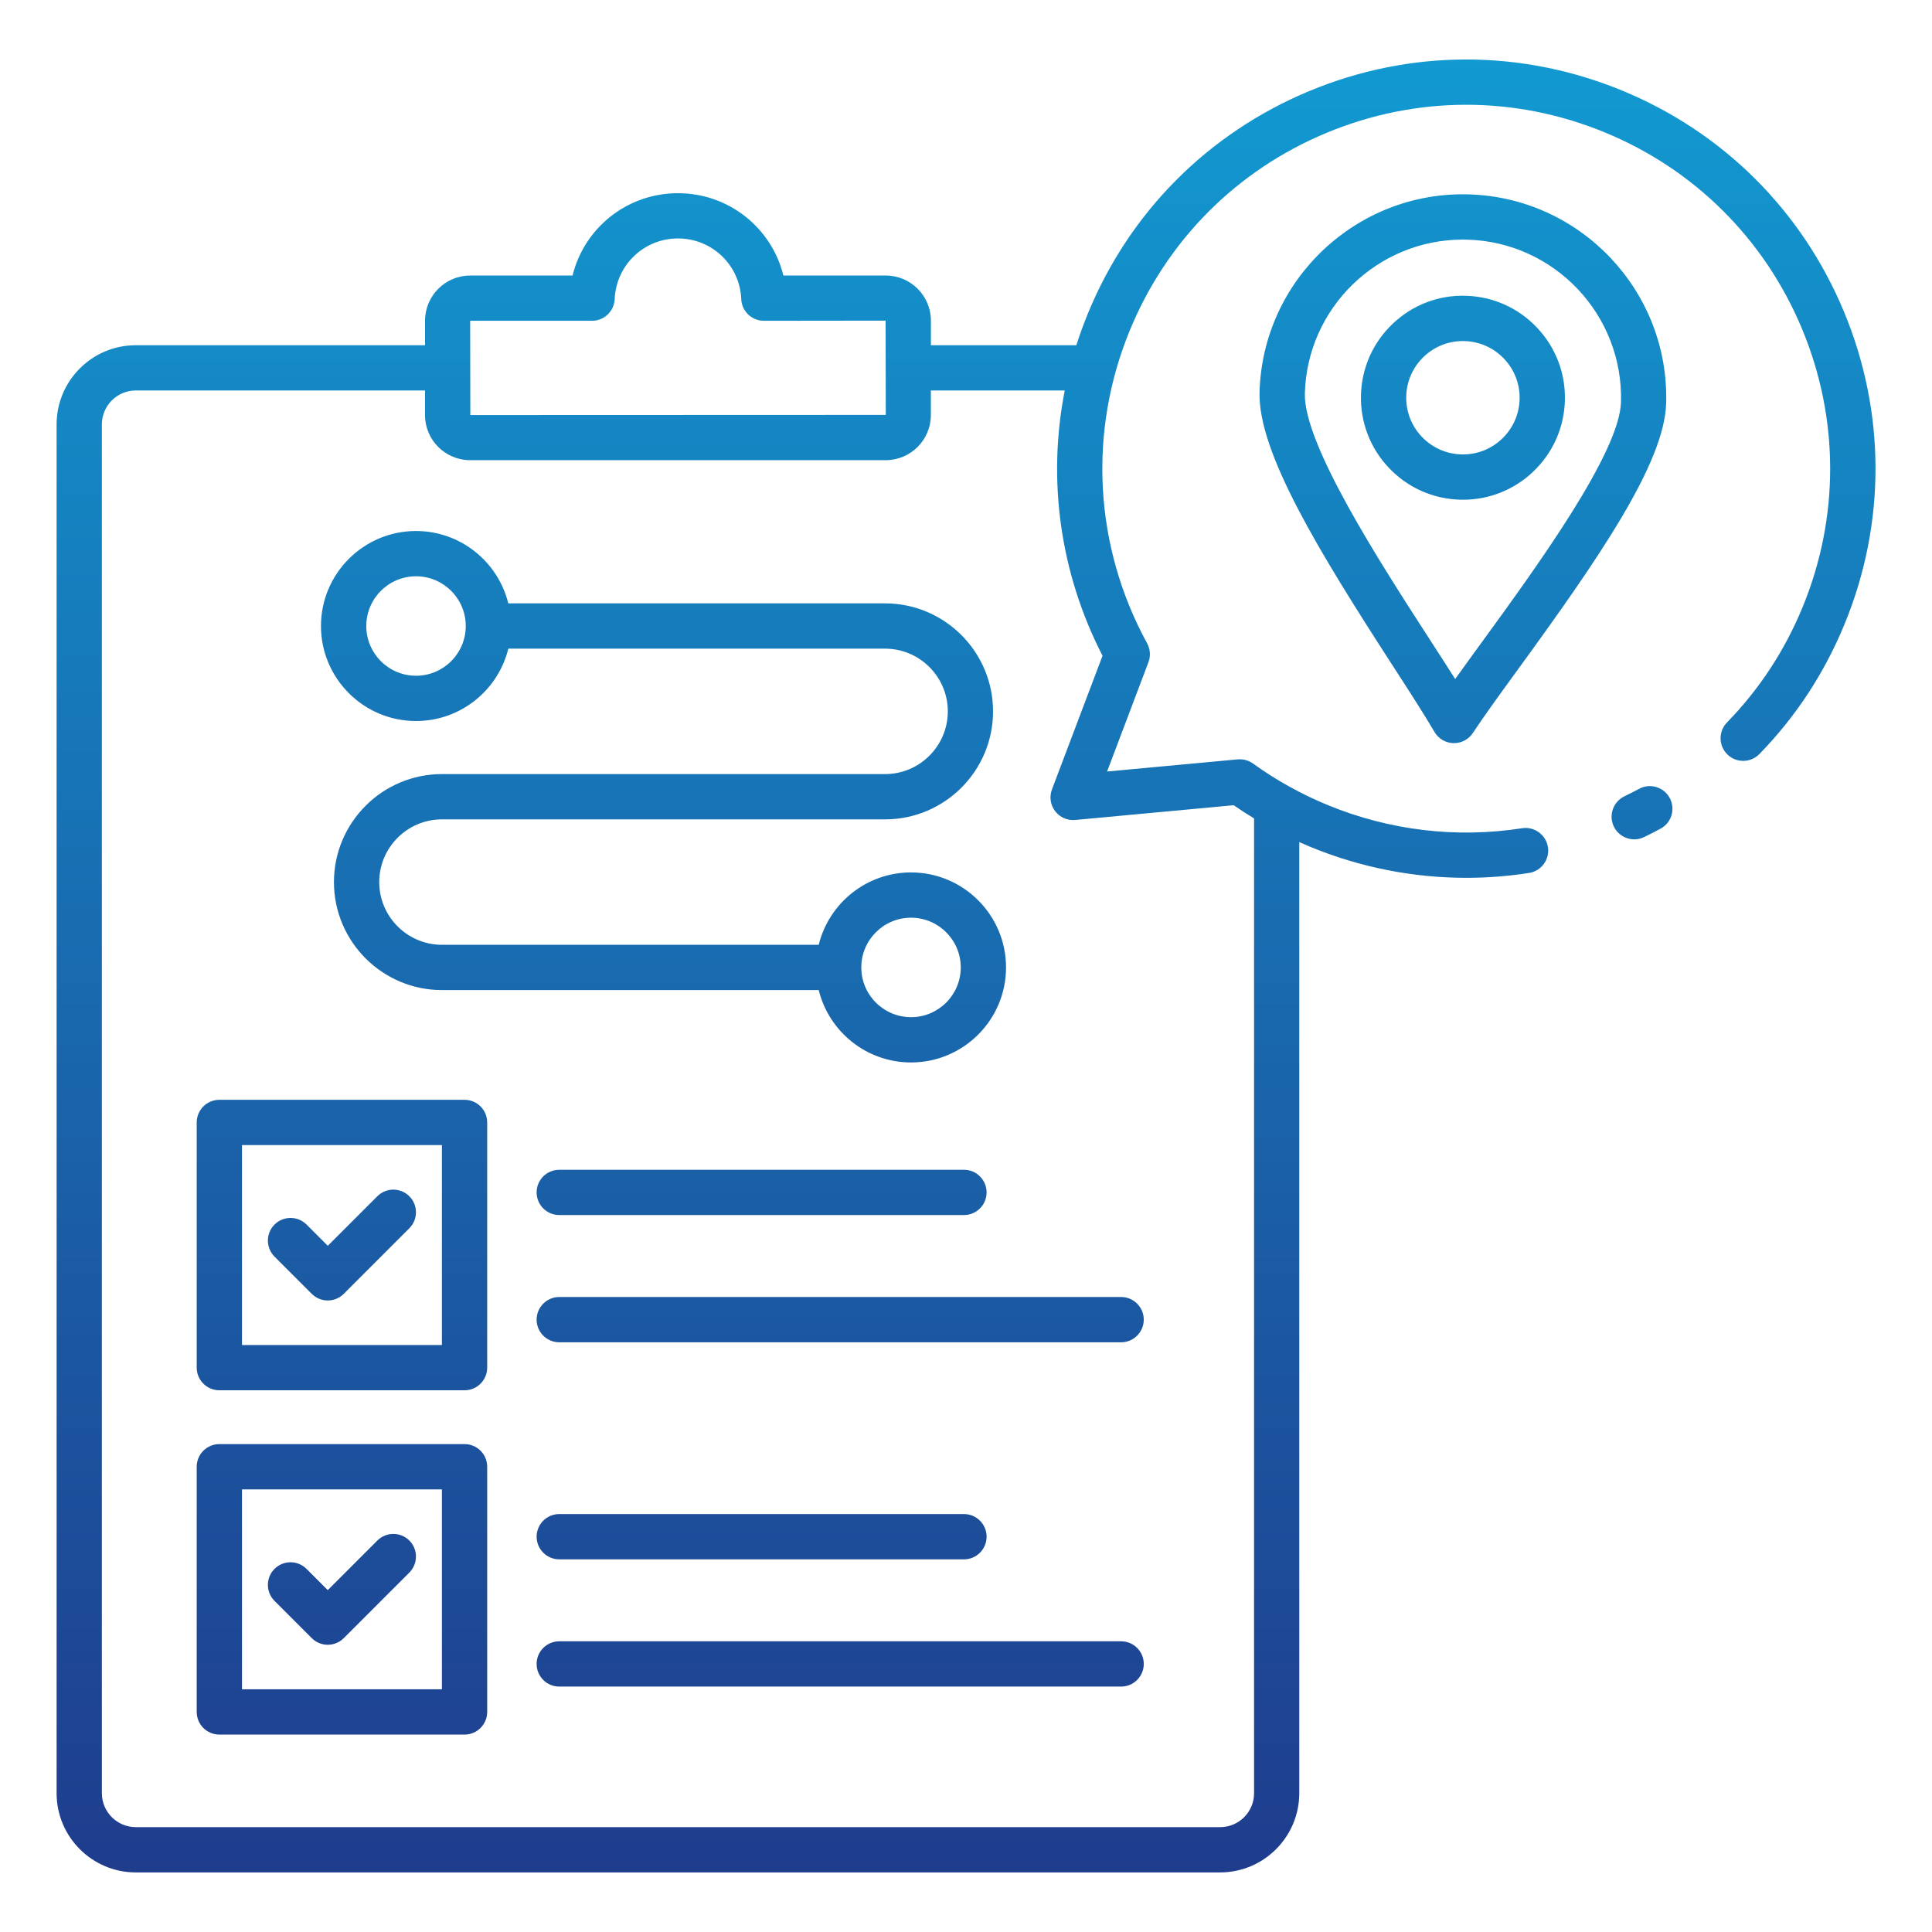 <svg width="512" height="512" viewBox="0 0 512 512" fill="none" xmlns="http://www.w3.org/2000/svg">
<path d="M123.11 291.461H58.13C54.82 291.461 52.13 294.151 52.13 297.461V362.441C52.13 365.751 54.82 368.441 58.13 368.441H123.11C126.42 368.441 129.11 365.751 129.11 362.441V297.461C129.11 294.151 126.42 291.461 123.11 291.461ZM117.11 356.441H64.13V303.461H117.11V356.441ZM255.46 310.001C258.77 310.001 261.46 312.691 261.46 316.001C261.46 319.311 258.77 322.001 255.46 322.001H148.21C144.9 322.001 142.21 319.311 142.21 316.001C142.21 312.691 144.9 310.001 148.21 310.001H255.46ZM148.21 343.721H297.11C300.42 343.721 303.11 346.411 303.11 349.721C303.11 353.031 300.42 355.721 297.11 355.721H148.21C144.9 355.721 142.21 353.031 142.21 349.721C142.21 346.411 144.9 343.721 148.21 343.721ZM72.75 333.011C70.41 330.671 70.41 326.871 72.75 324.521C75.09 322.181 78.89 322.181 81.24 324.521L86.87 330.151L100 317.021C102.34 314.681 106.14 314.681 108.48 317.021C110.82 319.361 110.82 323.161 108.48 325.501L91.1 342.881C89.93 344.051 88.39 344.641 86.86 344.641C85.33 344.641 83.79 344.051 82.62 342.881L72.75 333.011ZM110.25 191.081C122.07 191.081 132.01 182.901 134.71 171.901H234.56C243.72 171.901 251.18 179.361 251.18 188.521C251.18 197.681 243.72 205.141 234.56 205.141H117.12C101.34 205.141 88.5 217.981 88.5 233.761C88.5 249.541 101.34 262.381 117.12 262.381H216.97C219.67 273.381 229.61 281.561 241.43 281.561C255.31 281.561 266.61 270.271 266.61 256.381C266.61 242.501 255.32 231.201 241.43 231.201C229.61 231.201 219.67 239.381 216.97 250.381H117.12C107.96 250.381 100.5 242.921 100.5 233.761C100.5 224.601 107.96 217.141 117.12 217.141H234.55C250.33 217.141 263.17 204.301 263.17 188.521C263.17 172.741 250.33 159.901 234.55 159.901H134.7C132 148.901 122.06 140.721 110.24 140.721C96.36 140.721 85.06 152.021 85.06 165.901C85.06 179.781 96.36 191.081 110.25 191.081ZM241.43 243.201C248.7 243.201 254.61 249.111 254.61 256.381C254.61 263.651 248.7 269.561 241.43 269.561C234.16 269.561 228.25 263.651 228.25 256.381C228.25 249.111 234.17 243.201 241.43 243.201ZM110.25 152.721C117.52 152.721 123.43 158.631 123.43 165.901C123.43 173.171 117.52 179.081 110.25 179.081C102.98 179.081 97.07 173.171 97.07 165.901C97.07 158.631 102.98 152.721 110.25 152.721ZM442.5 211.481C444.07 214.401 442.98 218.041 440.06 219.611C438.62 220.391 437.15 221.141 435.69 221.841C434.85 222.241 433.96 222.441 433.09 222.441C430.86 222.441 428.71 221.191 427.68 219.041C426.24 216.051 427.5 212.471 430.48 211.031C431.78 210.401 433.09 209.741 434.37 209.051C437.28 207.471 440.92 208.561 442.5 211.481ZM488.64 82.531C477.51 55.801 456.63 35.011 429.86 23.991C403.09 12.971 373.62 13.021 346.9 24.161C320.18 35.301 299.38 56.171 288.36 82.941C287.2 85.761 286.16 88.611 285.25 91.491H246.7V84.981C246.7 78.381 241.33 73.021 234.74 73.021H207.61C204.5 60.411 193.17 51.201 179.67 51.201C166.17 51.201 154.83 60.411 151.73 73.021H124.6C118.01 73.021 112.64 78.391 112.64 84.981V91.491H35.99C24.42 91.481 15 100.901 15 112.471V475.221C15 486.801 24.42 496.211 35.99 496.211H323.33C334.91 496.211 344.32 486.791 344.32 475.221V223.161C345.31 223.601 346.3 224.031 347.29 224.441C360.47 229.871 374.5 232.631 388.59 232.631C394.14 232.631 399.7 232.201 405.22 231.341C408.49 230.831 410.73 227.761 410.22 224.491C409.71 221.221 406.63 218.981 403.37 219.491C386.01 222.201 368.2 220.081 351.86 213.351C344.84 210.461 338.18 206.761 332.07 202.351C330.89 201.501 329.45 201.111 328 201.241L293.39 204.461L304.35 175.491C304.97 173.851 304.84 172.031 304 170.491C289.96 144.791 288.29 114.551 299.43 87.501C309.23 63.691 327.72 45.131 351.49 35.231C375.26 25.331 401.46 25.271 425.27 35.081C449.08 44.881 467.64 63.371 477.55 87.141C487.45 110.911 487.5 137.111 477.7 160.921C472.98 172.391 466.24 182.661 457.67 191.461C455.36 193.831 455.41 197.631 457.78 199.941C460.16 202.251 463.95 202.201 466.26 199.831C475.91 189.931 483.49 178.371 488.79 165.481C499.83 138.721 499.77 109.251 488.64 82.531ZM156.9 85.011C160.12 85.011 162.76 82.471 162.9 79.261C163.28 70.251 170.64 63.191 179.67 63.191C188.7 63.191 196.06 70.251 196.44 79.261C196.57 82.471 199.22 85.011 202.44 85.011L234.7 84.971L234.74 109.951L124.64 109.991L124.6 85.011H156.9ZM292.18 173.781L278.78 209.201C278.05 211.141 278.36 213.311 279.62 214.961C280.87 216.611 282.88 217.491 284.95 217.301L326.93 213.391C328.69 214.611 330.5 215.771 332.34 216.881V475.221C332.34 480.181 328.31 484.211 323.35 484.211H35.99C31.03 484.211 27 480.181 27 475.221V112.471C27 107.511 31.03 103.481 35.99 103.481H112.63V109.991C112.63 116.591 118 121.951 124.59 121.951H234.73C241.32 121.951 246.69 116.581 246.69 109.991V103.481H282.17C277.51 127.201 280.91 151.871 292.18 173.781ZM389.16 51.511C359.47 50.691 334.61 74.211 333.79 103.921C333.36 119.821 349.51 146.141 369.06 176.371C373.58 183.361 377.49 189.401 380.14 193.961C381.19 195.751 383.08 196.881 385.16 196.941H385.32C387.33 196.941 389.22 195.931 390.33 194.241C393.23 189.831 397.46 184.021 402.36 177.281C423.54 148.171 441.11 122.771 441.55 106.871C442.39 77.161 418.88 52.321 389.16 51.511ZM429.58 106.541C429.21 120.011 407.23 150.221 392.68 170.221C390.13 173.721 387.76 176.981 385.64 179.951C383.69 176.871 381.5 173.491 379.15 169.851C365.72 149.091 345.43 117.721 345.8 104.251C346.42 81.541 365.1 63.491 387.68 63.491C388.07 63.491 388.46 63.491 388.85 63.511C411.93 64.141 430.21 83.441 429.58 106.541ZM388.43 78.381C381.2 78.161 374.35 80.811 369.11 85.771C363.87 90.731 360.87 97.441 360.67 104.661C360.47 111.881 363.1 118.741 368.06 123.981C373.02 129.221 379.73 132.221 386.95 132.421C387.2 132.431 387.46 132.431 387.71 132.431C394.65 132.431 401.21 129.821 406.27 125.031C411.51 120.071 414.51 113.361 414.71 106.141C414.91 98.921 412.28 92.061 407.32 86.821C402.35 81.571 395.64 78.581 388.43 78.381ZM398.02 116.311C395.1 119.071 391.3 120.531 387.28 120.421C383.27 120.311 379.54 118.641 376.78 115.731C374.02 112.821 372.56 109.001 372.67 104.991C372.78 100.981 374.45 97.251 377.36 94.491C380.17 91.831 383.82 90.381 387.68 90.381C387.82 90.381 387.96 90.381 388.1 90.391C392.11 90.501 395.84 92.171 398.6 95.081C401.36 98.001 402.82 101.811 402.71 105.821C402.6 109.821 400.93 113.551 398.02 116.311ZM123.11 382.701H58.13C54.82 382.701 52.13 385.391 52.13 388.701V453.681C52.13 456.991 54.82 459.681 58.13 459.681H123.11C126.42 459.681 129.11 456.991 129.11 453.681V388.701C129.11 385.391 126.42 382.701 123.11 382.701ZM117.11 447.681H64.13V394.701H117.11V447.681ZM142.21 407.241C142.21 403.931 144.9 401.241 148.21 401.241H255.46C258.77 401.241 261.46 403.931 261.46 407.241C261.46 410.551 258.77 413.241 255.46 413.241H148.21C144.9 413.241 142.21 410.551 142.21 407.241ZM303.11 440.961C303.11 444.271 300.42 446.961 297.11 446.961H148.21C144.9 446.961 142.21 444.271 142.21 440.961C142.21 437.651 144.9 434.961 148.21 434.961H297.11C300.42 434.961 303.11 437.641 303.11 440.961ZM72.75 424.251C70.41 421.911 70.41 418.111 72.75 415.771C75.09 413.431 78.89 413.431 81.23 415.771L86.86 421.401L100 408.261C102.34 405.921 106.14 405.921 108.48 408.261C110.82 410.601 110.82 414.401 108.48 416.741L91.1 434.121C89.93 435.291 88.39 435.881 86.86 435.881C85.33 435.881 83.79 435.291 82.62 434.121L72.75 424.251Z" fill="url(#paint0_linear_4677_468)"/>
<defs>
<linearGradient id="paint0_linear_4677_468" x1="256.016" y1="15.758" x2="256.016" y2="496.212" gradientUnits="userSpaceOnUse">
<stop stop-color="#1299D1"/>
<stop offset="1" stop-color="#1F3C8D"/>
</linearGradient>
</defs>
</svg>
